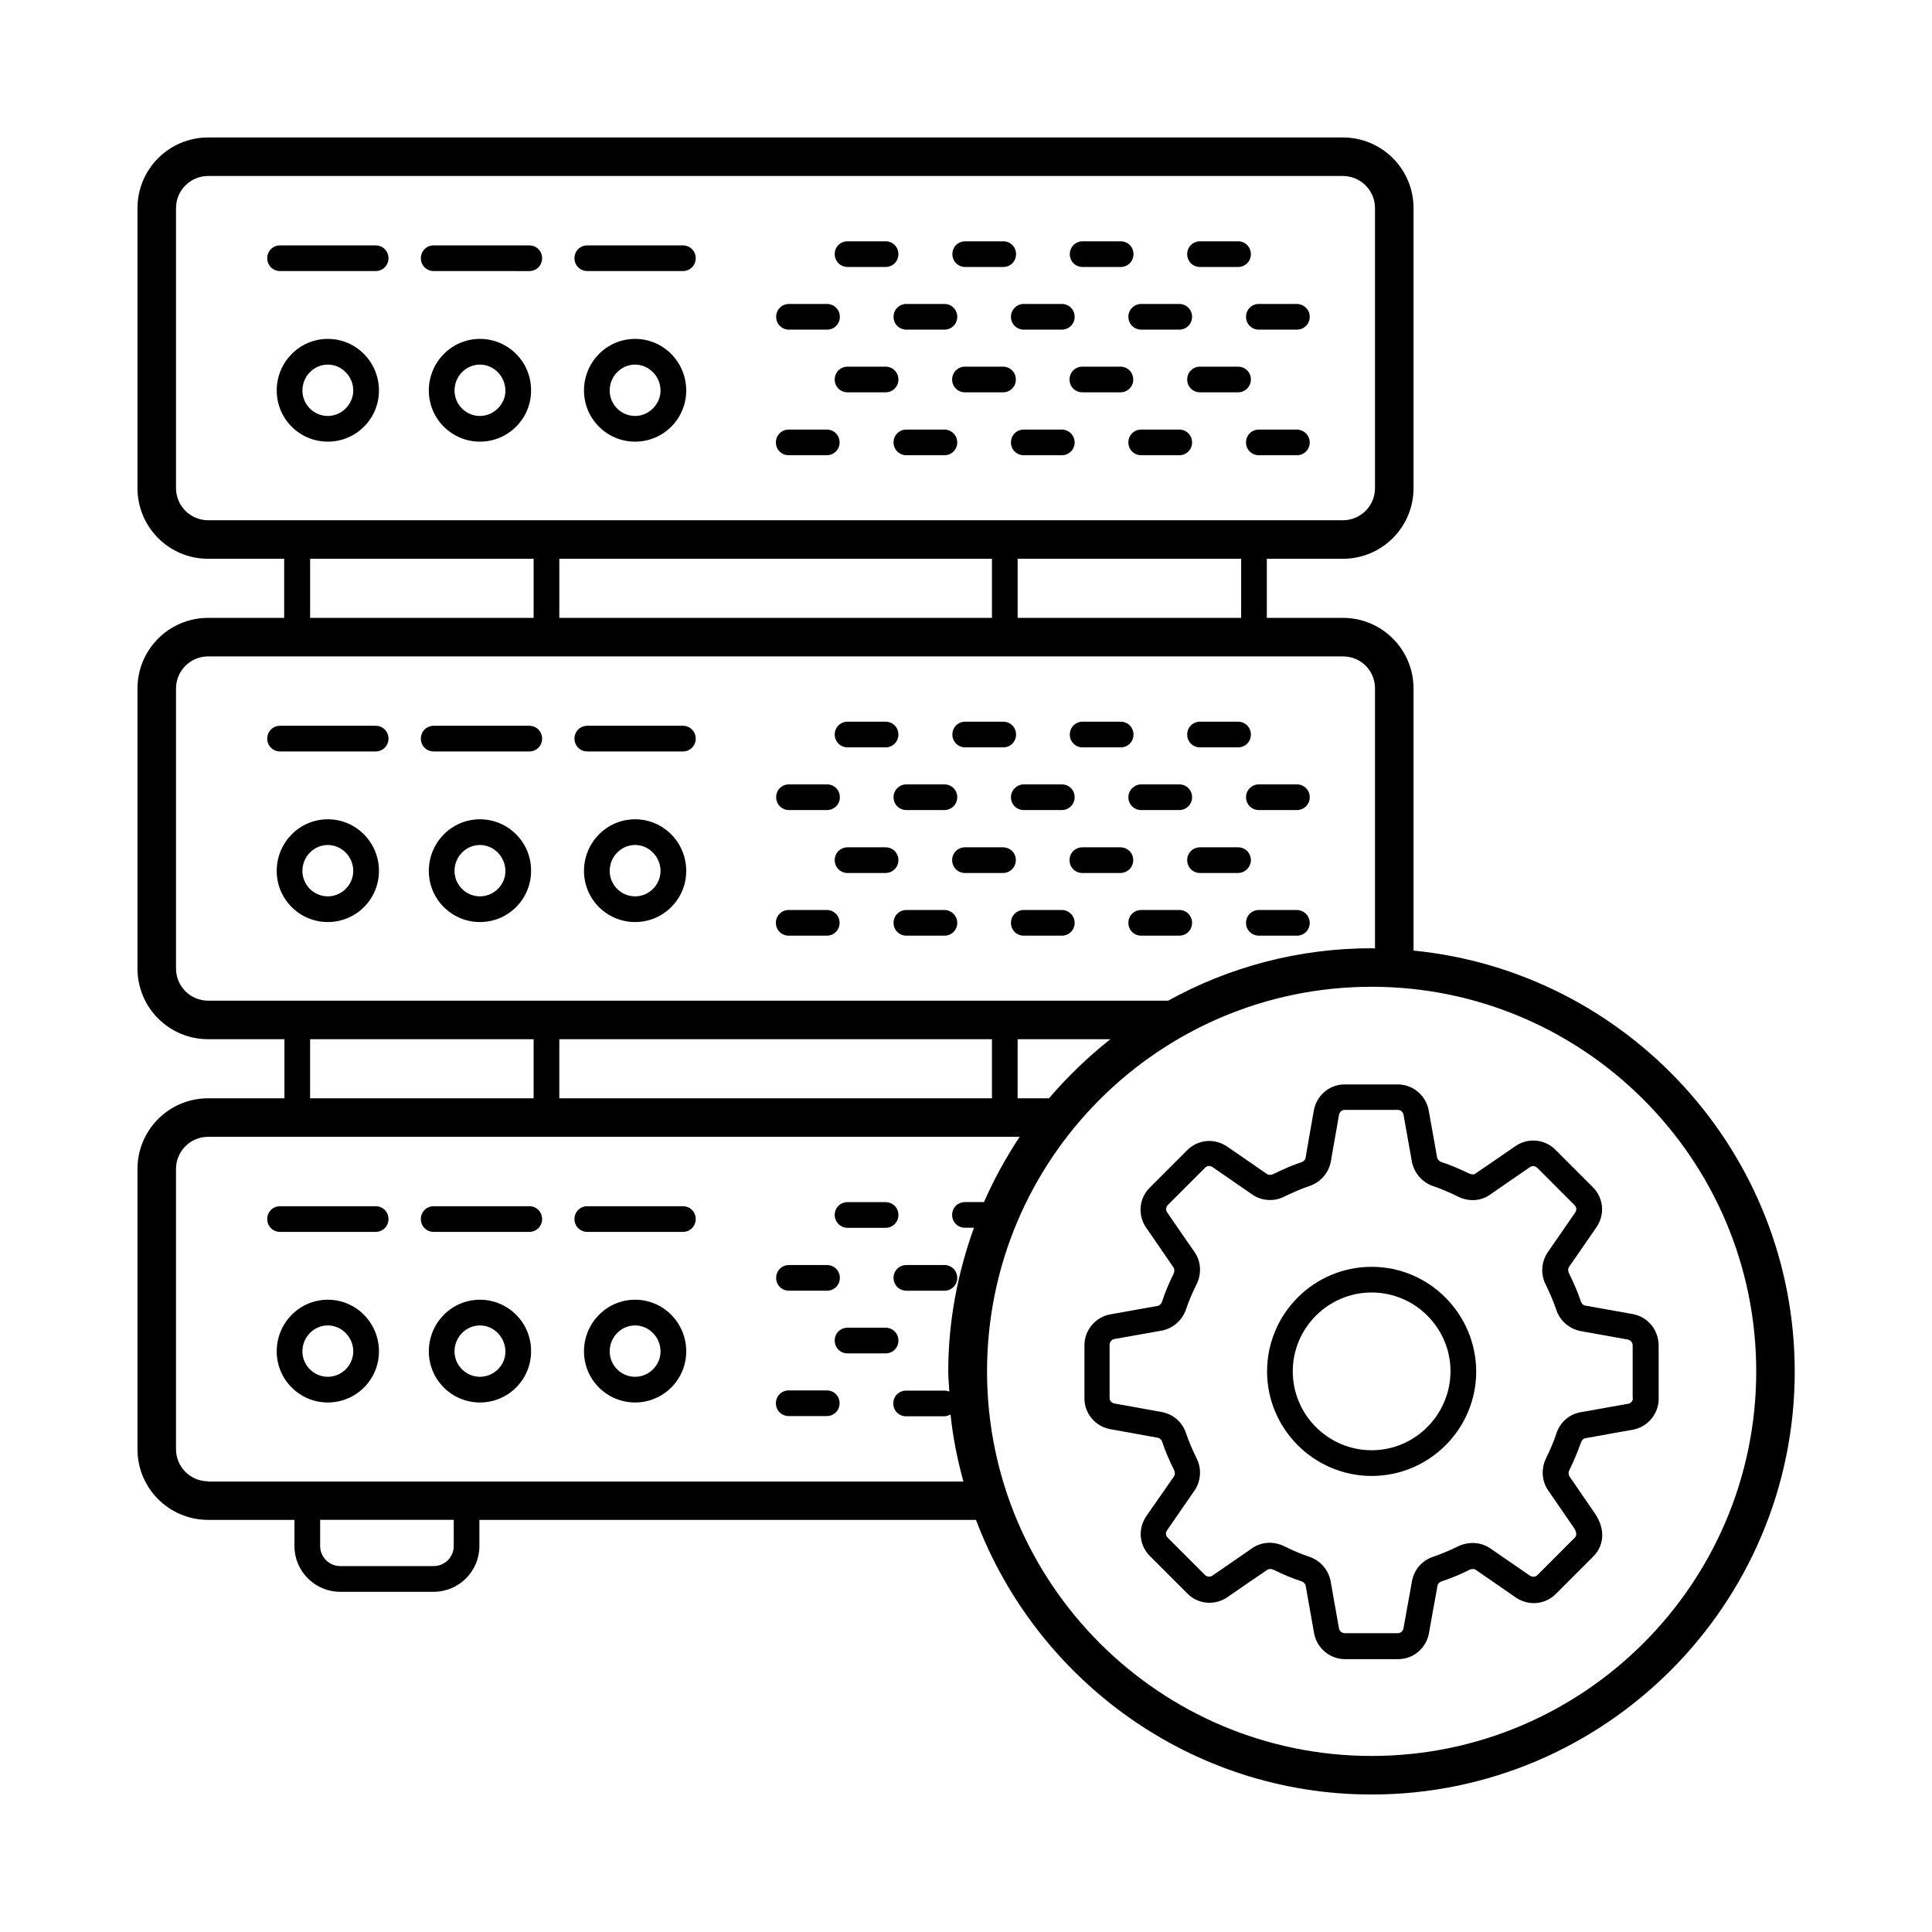 <?xml version="1.0" encoding="UTF-8"?>
<!-- Uploaded to: SVG Find, www.svgfind.com, Generator: SVG Find Mixer Tools -->
<svg fill="#000000" width="800px" height="800px" version="1.1" viewBox="144 144 512 512" xmlns="http://www.w3.org/2000/svg">
 <g>
  <path d="m368.61 214.75h10.078c1.906 0 3.402-1.496 3.402-3.402s-1.496-3.402-3.402-3.402h-10.078c-1.906 0-3.402 1.496-3.402 3.402-0.004 1.906 1.562 3.402 3.402 3.402z"/>
  <path d="m399.79 214.75h10.078c1.906 0 3.402-1.496 3.402-3.402s-1.496-3.402-3.402-3.402h-10.078c-1.906 0-3.402 1.496-3.402 3.402s1.496 3.402 3.402 3.402z"/>
  <path d="m430.91 214.75h10.078c1.906 0 3.402-1.496 3.402-3.402s-1.496-3.402-3.402-3.402h-10.078c-1.906 0-3.402 1.496-3.402 3.402s1.496 3.402 3.402 3.402z"/>
  <path d="m462.02 214.75h10.078c1.906 0 3.402-1.496 3.402-3.402s-1.496-3.402-3.402-3.402h-10.078c-1.906 0-3.402 1.496-3.402 3.402-0.004 1.906 1.496 3.402 3.402 3.402z"/>
  <path d="m353.09 231.36h10.078c1.906 0 3.402-1.496 3.402-3.402s-1.496-3.402-3.402-3.402h-10.078c-1.906 0-3.402 1.496-3.402 3.402 0 1.902 1.496 3.402 3.402 3.402z"/>
  <path d="m380.8 227.95c0 1.906 1.496 3.402 3.402 3.402h10.078c1.906 0 3.402-1.496 3.402-3.402s-1.496-3.402-3.402-3.402h-10.078c-1.906 0-3.402 1.496-3.402 3.402z"/>
  <path d="m411.91 227.95c0 1.906 1.496 3.402 3.402 3.402h10.078c1.906 0 3.402-1.496 3.402-3.402s-1.496-3.402-3.402-3.402h-10.078c-1.836 0-3.402 1.496-3.402 3.402z"/>
  <path d="m443.03 227.95c0 1.906 1.496 3.402 3.402 3.402h10.078c1.906 0 3.402-1.496 3.402-3.402s-1.496-3.402-3.402-3.402h-10.078c-1.836 0-3.402 1.496-3.402 3.402z"/>
  <path d="m487.62 224.55h-10.008c-1.906 0-3.402 1.496-3.402 3.402s1.496 3.402 3.402 3.402h10.078c1.906 0 3.402-1.496 3.402-3.402s-1.566-3.402-3.473-3.402z"/>
  <path d="m382.09 244.57c0-1.906-1.496-3.402-3.402-3.402h-10.078c-1.906 0-3.402 1.496-3.402 3.402s1.496 3.402 3.402 3.402h10.078c1.902 0 3.402-1.496 3.402-3.402z"/>
  <path d="m413.21 244.57c0-1.906-1.496-3.402-3.402-3.402h-10.078c-1.906 0-3.402 1.496-3.402 3.402s1.496 3.402 3.402 3.402h10.078c1.902 0 3.402-1.496 3.402-3.402z"/>
  <path d="m444.32 244.57c0-1.906-1.496-3.402-3.402-3.402h-10.078c-1.906 0-3.402 1.496-3.402 3.402s1.496 3.402 3.402 3.402h10.078c1.906 0 3.402-1.496 3.402-3.402z"/>
  <path d="m475.5 244.57c0-1.906-1.496-3.402-3.402-3.402h-10.078c-1.906 0-3.402 1.496-3.402 3.402s1.496 3.402 3.402 3.402h10.078c1.84 0 3.402-1.496 3.402-3.402z"/>
  <path d="m363.1 257.84h-10.078c-1.906 0-3.402 1.496-3.402 3.402s1.496 3.402 3.402 3.402h10.078c1.906 0 3.402-1.496 3.402-3.402 0.004-1.906-1.496-3.402-3.402-3.402z"/>
  <path d="m394.28 257.84h-10.078c-1.906 0-3.402 1.496-3.402 3.402s1.496 3.402 3.402 3.402h10.078c1.906 0 3.402-1.496 3.402-3.402s-1.566-3.402-3.402-3.402z"/>
  <path d="m425.39 257.84h-10.078c-1.906 0-3.402 1.496-3.402 3.402s1.496 3.402 3.402 3.402h10.078c1.906 0 3.402-1.496 3.402-3.402s-1.566-3.402-3.402-3.402z"/>
  <path d="m456.51 257.84h-10.078c-1.906 0-3.402 1.496-3.402 3.402s1.496 3.402 3.402 3.402h10.078c1.906 0 3.402-1.496 3.402-3.402s-1.496-3.402-3.402-3.402z"/>
  <path d="m487.62 257.84h-10.008c-1.906 0-3.402 1.496-3.402 3.402s1.496 3.402 3.402 3.402h10.078c1.906 0 3.402-1.496 3.402-3.402s-1.566-3.402-3.473-3.402z"/>
  <path d="m230.88 233.81c-7.488 0-13.547 6.129-13.547 13.684 0 7.488 6.059 13.547 13.547 13.547 7.488 0 13.547-6.059 13.547-13.547 0-7.555-6.059-13.684-13.547-13.684zm0 20.426c-3.746 0-6.738-3.062-6.738-6.738 0-3.812 3.062-6.875 6.738-6.875 3.676 0 6.738 3.133 6.738 6.875 0 3.606-3.062 6.738-6.738 6.738z"/>
  <path d="m271.19 233.81c-7.488 0-13.547 6.129-13.547 13.684 0 7.488 6.059 13.547 13.547 13.547s13.547-6.059 13.547-13.547c0.07-7.555-6.059-13.684-13.547-13.684zm0 20.426c-3.746 0-6.738-3.062-6.738-6.738 0-3.812 3.062-6.875 6.738-6.875s6.738 3.133 6.738 6.875c0.07 3.606-3.062 6.738-6.738 6.738z"/>
  <path d="m312.31 233.81c-7.488 0-13.547 6.129-13.547 13.684 0 7.488 6.059 13.547 13.547 13.547 7.488 0 13.547-6.059 13.547-13.547 0-7.555-6.059-13.684-13.547-13.684zm0 20.426c-3.746 0-6.738-3.062-6.738-6.738 0-3.812 3.062-6.875 6.738-6.875 3.676 0 6.738 3.133 6.738 6.875 0 3.606-3.062 6.738-6.738 6.738z"/>
  <path d="m243.55 209.03h-25.328c-1.906 0-3.402 1.496-3.402 3.402s1.496 3.402 3.402 3.402h25.328c1.906 0 3.402-1.496 3.402-3.402s-1.496-3.402-3.402-3.402z"/>
  <path d="m284.26 209.03h-25.328c-1.906 0-3.402 1.496-3.402 3.402s1.496 3.402 3.402 3.402l25.328 0.004c1.906 0 3.402-1.496 3.402-3.402 0.004-1.91-1.496-3.406-3.402-3.406z"/>
  <path d="m324.97 209.03h-25.328c-1.906 0-3.402 1.496-3.402 3.402s1.496 3.402 3.402 3.402h25.328c1.906 0 3.402-1.496 3.402-3.402s-1.496-3.402-3.402-3.402z"/>
  <path d="m368.61 342.06h10.078c1.906 0 3.402-1.496 3.402-3.402s-1.496-3.402-3.402-3.402h-10.078c-1.906 0-3.402 1.496-3.402 3.402-0.004 1.906 1.562 3.402 3.402 3.402z"/>
  <path d="m399.79 342.06h10.078c1.906 0 3.402-1.496 3.402-3.402s-1.496-3.402-3.402-3.402h-10.078c-1.906 0-3.402 1.496-3.402 3.402s1.496 3.402 3.402 3.402z"/>
  <path d="m430.91 342.06h10.078c1.906 0 3.402-1.496 3.402-3.402s-1.496-3.402-3.402-3.402h-10.078c-1.906 0-3.402 1.496-3.402 3.402s1.496 3.402 3.402 3.402z"/>
  <path d="m462.02 342.06h10.078c1.906 0 3.402-1.496 3.402-3.402s-1.496-3.402-3.402-3.402h-10.078c-1.906 0-3.402 1.496-3.402 3.402-0.004 1.906 1.496 3.402 3.402 3.402z"/>
  <path d="m353.09 358.67h10.078c1.906 0 3.402-1.496 3.402-3.402s-1.496-3.402-3.402-3.402h-10.078c-1.906 0-3.402 1.496-3.402 3.402s1.496 3.402 3.402 3.402z"/>
  <path d="m380.8 355.27c0 1.906 1.496 3.402 3.402 3.402h10.078c1.906 0 3.402-1.496 3.402-3.402s-1.496-3.402-3.402-3.402h-10.078c-1.906-0.004-3.402 1.562-3.402 3.402z"/>
  <path d="m411.91 355.27c0 1.906 1.496 3.402 3.402 3.402h10.078c1.906 0 3.402-1.496 3.402-3.402s-1.496-3.402-3.402-3.402h-10.078c-1.836-0.004-3.402 1.562-3.402 3.402z"/>
  <path d="m443.03 355.27c0 1.906 1.496 3.402 3.402 3.402h10.078c1.906 0 3.402-1.496 3.402-3.402s-1.496-3.402-3.402-3.402h-10.078c-1.836-0.004-3.402 1.562-3.402 3.402z"/>
  <path d="m474.21 355.27c0 1.906 1.496 3.402 3.402 3.402h10.078c1.906 0 3.402-1.496 3.402-3.402s-1.496-3.402-3.402-3.402l-10.074-0.004c-1.906 0-3.406 1.566-3.406 3.406z"/>
  <path d="m382.09 371.95c0-1.906-1.496-3.402-3.402-3.402h-10.078c-1.906 0-3.402 1.496-3.402 3.402s1.496 3.402 3.402 3.402h10.078c1.902 0 3.402-1.566 3.402-3.402z"/>
  <path d="m413.21 371.95c0-1.906-1.496-3.402-3.402-3.402h-10.078c-1.906 0-3.402 1.496-3.402 3.402s1.496 3.402 3.402 3.402h10.078c1.902 0 3.402-1.566 3.402-3.402z"/>
  <path d="m444.32 371.95c0-1.906-1.496-3.402-3.402-3.402h-10.078c-1.906 0-3.402 1.496-3.402 3.402s1.496 3.402 3.402 3.402h10.078c1.906 0 3.402-1.566 3.402-3.402z"/>
  <path d="m475.5 371.95c0-1.906-1.496-3.402-3.402-3.402h-10.078c-1.906 0-3.402 1.496-3.402 3.402s1.496 3.402 3.402 3.402h10.078c1.84 0 3.402-1.566 3.402-3.402z"/>
  <path d="m363.1 385.16h-10.078c-1.906 0-3.402 1.496-3.402 3.402s1.496 3.402 3.402 3.402h10.078c1.906 0 3.402-1.496 3.402-3.402 0.004-1.902-1.496-3.402-3.402-3.402z"/>
  <path d="m394.28 385.16h-10.078c-1.906 0-3.402 1.496-3.402 3.402s1.496 3.402 3.402 3.402h10.078c1.906 0 3.402-1.496 3.402-3.402 0-1.902-1.566-3.402-3.402-3.402z"/>
  <path d="m425.39 385.16h-10.078c-1.906 0-3.402 1.496-3.402 3.402s1.496 3.402 3.402 3.402h10.078c1.906 0 3.402-1.496 3.402-3.402 0-1.902-1.566-3.402-3.402-3.402z"/>
  <path d="m456.51 391.96c1.906 0 3.402-1.496 3.402-3.402s-1.496-3.402-3.402-3.402h-10.078c-1.906 0-3.402 1.496-3.402 3.402s1.496 3.402 3.402 3.402z"/>
  <path d="m487.62 385.16h-10.008c-1.906 0-3.402 1.496-3.402 3.402s1.496 3.402 3.402 3.402h10.078c1.906 0 3.402-1.496 3.402-3.402 0-1.902-1.566-3.402-3.473-3.402z"/>
  <path d="m230.88 361.12c-7.488 0-13.547 6.129-13.547 13.684 0 7.488 6.059 13.547 13.547 13.547 7.488 0 13.547-6.059 13.547-13.547 0-7.559-6.059-13.684-13.547-13.684zm0 20.422c-3.746 0-6.738-3.062-6.738-6.738 0-3.812 3.062-6.875 6.738-6.875 3.676 0 6.738 3.133 6.738 6.875 0 3.676-3.062 6.738-6.738 6.738z"/>
  <path d="m271.19 361.12c-7.488 0-13.547 6.129-13.547 13.684 0 7.488 6.059 13.547 13.547 13.547s13.547-6.059 13.547-13.547c0.07-7.559-6.059-13.684-13.547-13.684zm0 20.422c-3.746 0-6.738-3.062-6.738-6.738 0-3.812 3.062-6.875 6.738-6.875s6.738 3.133 6.738 6.875c0.07 3.676-3.062 6.738-6.738 6.738z"/>
  <path d="m312.31 361.12c-7.488 0-13.547 6.129-13.547 13.684 0 7.488 6.059 13.547 13.547 13.547 7.488 0 13.547-6.059 13.547-13.547 0-7.559-6.059-13.684-13.547-13.684zm0 20.422c-3.746 0-6.738-3.062-6.738-6.738 0-3.812 3.062-6.875 6.738-6.875 3.676 0 6.738 3.133 6.738 6.875 0 3.676-3.062 6.738-6.738 6.738z"/>
  <path d="m243.55 336.34h-25.328c-1.906 0-3.402 1.496-3.402 3.402s1.496 3.402 3.402 3.402h25.328c1.906 0 3.402-1.496 3.402-3.402 0-1.902-1.496-3.402-3.402-3.402z"/>
  <path d="m284.26 336.34h-25.328c-1.906 0-3.402 1.496-3.402 3.402s1.496 3.402 3.402 3.402l25.328 0.004c1.906 0 3.402-1.496 3.402-3.402 0.004-1.906-1.496-3.406-3.402-3.406z"/>
  <path d="m324.97 336.34h-25.328c-1.906 0-3.402 1.496-3.402 3.402s1.496 3.402 3.402 3.402h25.328c1.906 0 3.402-1.496 3.402-3.402 0-1.902-1.496-3.402-3.402-3.402z"/>
  <path d="m368.61 469.38h10.078c1.906 0 3.402-1.496 3.402-3.402s-1.496-3.402-3.402-3.402h-10.078c-1.906 0-3.402 1.496-3.402 3.402-0.004 1.902 1.562 3.402 3.402 3.402z"/>
  <path d="m353.09 486.05h10.078c1.906 0 3.402-1.496 3.402-3.402s-1.496-3.402-3.402-3.402h-10.078c-1.906 0-3.402 1.496-3.402 3.402s1.496 3.402 3.402 3.402z"/>
  <path d="m380.8 482.65c0 1.906 1.496 3.402 3.402 3.402h10.078c1.906 0 3.402-1.496 3.402-3.402s-1.496-3.402-3.402-3.402h-10.078c-1.906-0.004-3.402 1.496-3.402 3.402z"/>
  <path d="m382.09 499.26c0-1.906-1.496-3.402-3.402-3.402h-10.078c-1.906 0-3.402 1.496-3.402 3.402s1.496 3.402 3.402 3.402h10.078c1.902 0.004 3.402-1.496 3.402-3.402z"/>
  <path d="m363.1 512.47h-10.078c-1.906 0-3.402 1.496-3.402 3.402s1.496 3.402 3.402 3.402h10.078c1.906 0 3.402-1.496 3.402-3.402 0.004-1.902-1.496-3.402-3.402-3.402z"/>
  <path d="m230.88 488.44c-7.488 0-13.547 6.129-13.547 13.684 0 7.488 6.059 13.547 13.547 13.547 7.488 0 13.547-6.059 13.547-13.547 0-7.555-6.059-13.684-13.547-13.684zm0 20.426c-3.746 0-6.738-3.062-6.738-6.738 0-3.812 3.062-6.875 6.738-6.875 3.676 0 6.738 3.133 6.738 6.875 0 3.672-3.062 6.738-6.738 6.738z"/>
  <path d="m271.19 488.44c-7.488 0-13.547 6.129-13.547 13.684 0 7.488 6.059 13.547 13.547 13.547s13.547-6.059 13.547-13.547c0.07-7.555-6.059-13.684-13.547-13.684zm0 20.426c-3.746 0-6.738-3.062-6.738-6.738 0-3.812 3.062-6.875 6.738-6.875s6.738 3.133 6.738 6.875c0.07 3.672-3.062 6.738-6.738 6.738z"/>
  <path d="m312.31 488.44c-7.488 0-13.547 6.129-13.547 13.684 0 7.488 6.059 13.547 13.547 13.547 7.488 0 13.547-6.059 13.547-13.547 0-7.555-6.059-13.684-13.547-13.684zm0 20.426c-3.746 0-6.738-3.062-6.738-6.738 0-3.812 3.062-6.875 6.738-6.875 3.676 0 6.738 3.133 6.738 6.875 0 3.672-3.062 6.738-6.738 6.738z"/>
  <path d="m243.55 463.66h-25.328c-1.906 0-3.402 1.496-3.402 3.402s1.496 3.402 3.402 3.402h25.328c1.906 0 3.402-1.496 3.402-3.402s-1.496-3.402-3.402-3.402z"/>
  <path d="m284.26 463.66h-25.328c-1.906 0-3.402 1.496-3.402 3.402s1.496 3.402 3.402 3.402l25.328 0.004c1.906 0 3.402-1.496 3.402-3.402 0.004-1.91-1.496-3.406-3.402-3.406z"/>
  <path d="m324.97 463.66h-25.328c-1.906 0-3.402 1.496-3.402 3.402s1.496 3.402 3.402 3.402h25.328c1.906 0 3.402-1.496 3.402-3.402s-1.496-3.402-3.402-3.402z"/>
  <path d="m518.6 395.91v-69.445c0-10.348-8.375-18.723-18.723-18.723h-20.152v-15.66h20.152c10.348 0 18.723-8.375 18.723-18.723v-74.207c0-10.348-8.375-18.723-18.723-18.723h-300.72c-10.348 0-18.723 8.375-18.723 18.723v74.211c0 10.348 8.375 18.723 18.723 18.723h20.152v15.66l-20.152-0.004c-10.348 0-18.723 8.375-18.723 18.723v74.211c0 10.348 8.375 18.723 18.723 18.723h20.219v15.66h-20.219c-10.348 0-18.723 8.375-18.723 18.723v74.277c0 10.348 8.375 18.723 18.723 18.723h22.875v6.945c0 6.672 5.445 12.117 12.117 12.117h24.781c6.672 0 12.117-5.445 12.117-12.117v-6.945h131.6c16 42.414 56.918 72.781 104.85 72.781 61.82 0 112.13-50.312 112.13-112.13-0.066-58.074-44.453-105.94-101.03-111.52zm-45.684-88.168h-59.23v-15.66h59.23zm-66.039-15.656v15.66l-114.65-0.004v-15.66zm-216.23-18.723v-74.211c0-4.699 3.812-8.512 8.512-8.512h300.72c4.699 0 8.512 3.812 8.512 8.512v74.211c0 4.699-3.812 8.512-8.512 8.512l-300.72-0.004c-4.699 0-8.512-3.812-8.512-8.508zm35.539 18.723h59.23v15.66h-59.23zm-35.539 108.59v-74.211c0-4.699 3.812-8.512 8.512-8.512h300.72c4.766 0 8.512 3.746 8.512 8.512v68.898c-0.273 0-0.613-0.066-0.887-0.066-19.539 0-37.922 5.039-53.922 13.891h-254.42c-4.699 0-8.512-3.812-8.512-8.512zm231.34 34.383h-8.305v-15.66h24.578c-5.926 4.699-11.371 9.941-16.273 15.66zm-15.113-15.66v15.66h-114.65v-15.66zm-180.69 0h59.23v15.66h-59.23zm38.059 134.32c0 2.926-2.383 5.309-5.309 5.309h-24.781c-2.926 0-5.309-2.383-5.309-5.309v-6.945h35.402zm-65.086-17.156c-4.699 0-8.512-3.812-8.512-8.512v-74.273c0-4.699 3.812-8.512 8.512-8.512h215.07c-3.609 5.445-6.809 11.234-9.465 17.293h-5.039c-1.906 0-3.402 1.496-3.402 3.402s1.496 3.402 3.402 3.402h2.383c-4.289 11.914-6.809 24.715-6.809 38.059 0 1.84 0.203 3.539 0.273 5.379-0.41-0.203-0.887-0.273-1.363-0.273h-10.078c-1.906 0-3.402 1.496-3.402 3.402s1.496 3.402 3.402 3.402h10.078c0.613 0 1.156-0.203 1.703-0.477 0.613 6.129 1.84 12.051 3.402 17.77l-200.16 0.008zm308.34 72.781c-56.168 0-101.92-45.684-101.92-101.92s45.684-101.92 101.92-101.92c56.168 0 101.92 45.684 101.92 101.92s-45.75 101.92-101.92 101.92z"/>
  <path d="m576.74 492.25-12.594-2.246c-0.816-0.137-1.09-0.816-1.227-1.156-0.75-2.316-1.77-4.699-3.133-7.422-0.273-0.613-0.273-1.227 0-1.633l7.285-10.555c2.316-3.402 1.906-7.762-0.953-10.621l-9.941-9.941c-2.859-2.859-7.285-3.199-10.555-0.953-3.133 2.18-7.828 5.379-10.621 7.285-0.41 0.34-1.02 0.273-1.633 0-2.723-1.293-5.039-2.316-7.422-3.062-0.543-0.203-0.953-0.613-1.09-1.156l-2.246-12.594c-0.75-3.949-4.223-6.809-8.168-6.809h-14.094c-4.016 0-7.422 2.859-8.168 6.875-0.477 2.723-1.09 6.262-1.633 9.328l-0.543 3.199c-0.137 0.816-0.816 1.09-1.156 1.227-2.316 0.75-4.629 1.77-7.422 3.133-0.613 0.273-1.227 0.273-1.633 0l-10.555-7.285c-3.402-2.316-7.762-1.906-10.621 0.953l-9.941 9.941c-2.859 2.859-3.199 7.285-0.953 10.555 2.18 3.133 5.379 7.828 7.285 10.621 0.273 0.41 0.273 1.02 0 1.633-1.293 2.656-2.316 5.039-3.062 7.422-0.203 0.543-0.68 1.02-1.156 1.09l-12.594 2.246c-3.949 0.75-6.809 4.223-6.809 8.168v14.094c0 4.016 2.859 7.422 6.875 8.168 2.996 0.543 7.012 1.227 10.211 1.84l2.316 0.41c0.75 0.137 1.09 0.75 1.227 1.156 0.75 2.316 1.77 4.699 3.133 7.422 0.273 0.613 0.273 1.227 0 1.633l-7.352 10.555c-2.316 3.402-1.906 7.762 0.953 10.621l9.941 9.941c2.859 2.859 7.285 3.199 10.555 0.953 3.133-2.18 7.828-5.379 10.621-7.285 0.41-0.273 1.02-0.273 1.633 0 2.656 1.293 5.039 2.316 7.422 3.062 0.543 0.203 1.02 0.68 1.09 1.156l2.246 12.664c0.75 3.949 4.223 6.809 8.168 6.809h14.094c4.016 0 7.422-2.859 8.168-6.875 0.543-2.996 1.227-7.012 1.84-10.211l0.41-2.316c0.137-0.75 0.75-1.09 1.156-1.227 2.449-0.816 4.969-1.84 7.352-3.062 0.477-0.203 1.156-0.34 1.703 0.066l10.555 7.285c3.402 2.316 7.762 1.906 10.621-0.953l9.941-9.941c2.383-2.383 3.676-6.672 0.273-11.574l-6.606-9.602c-0.34-0.543-0.273-1.227-0.066-1.633 1.227-2.449 2.246-4.969 3.133-7.422 0.137-0.34 0.41-0.953 1.156-1.09l2.316-0.41c3.199-0.613 7.285-1.293 10.281-1.84 3.949-0.75 6.809-4.223 6.809-8.168v-14.094c-0.02-4.223-2.879-7.625-6.824-8.375zm0 22.262c0 0.75-0.543 1.363-1.227 1.496-2.996 0.543-7.082 1.227-10.281 1.84l-2.383 0.41c-3.062 0.543-5.445 2.723-6.398 5.652-0.68 2.109-1.633 4.289-2.723 6.535-1.363 2.793-1.156 6.059 0.543 8.512l6.606 9.602c0.953 1.293 1.09 2.316 0.477 2.926l-9.941 9.941c-0.543 0.543-1.363 0.543-1.973 0.137l-10.484-7.215c-2.449-1.703-5.719-1.906-8.578-0.543-2.18 1.09-4.356 1.973-6.469 2.723-2.996 0.953-5.106 3.336-5.719 6.469l-0.41 2.316c-0.613 3.199-1.293 7.285-1.84 10.211-0.137 0.75-0.816 1.293-1.496 1.293h-14.094c-0.68 0-1.363-0.543-1.496-1.227l-2.246-12.664c-0.613-2.996-2.793-5.445-5.719-6.398-2.043-0.68-4.152-1.566-6.469-2.723-1.227-0.613-2.586-0.953-3.949-0.953-1.633 0-3.269 0.477-4.629 1.43-2.793 1.973-7.422 5.106-10.555 7.285-0.613 0.41-1.363 0.34-1.906-0.137l-9.941-9.941c-0.543-0.543-0.613-1.293-0.137-1.973l7.285-10.555c1.703-2.519 1.906-5.856 0.477-8.578-1.156-2.383-2.043-4.492-2.723-6.469-0.953-2.996-3.336-5.106-6.469-5.719l-2.316-0.41c-3.199-0.613-7.285-1.293-10.211-1.84-0.75-0.137-1.293-0.75-1.293-1.496v-14.094c0-0.68 0.543-1.363 1.227-1.496l12.664-2.246c2.996-0.613 5.445-2.793 6.398-5.719 0.68-2.043 1.566-4.152 2.723-6.469 1.43-2.793 1.227-6.129-0.477-8.578-1.973-2.793-5.106-7.422-7.285-10.555-0.41-0.613-0.34-1.363 0.137-1.906l9.941-9.941c0.543-0.543 1.293-0.613 1.973-0.137l10.555 7.285c2.519 1.703 5.785 1.906 8.512 0.477 2.449-1.156 4.492-2.043 6.469-2.723 2.996-0.953 5.176-3.402 5.785-6.469l0.543-3.199c0.543-3.062 1.227-6.672 1.633-9.258 0.137-0.75 0.816-1.293 1.496-1.293h14.094c0.68 0 1.363 0.543 1.496 1.227l2.246 12.594c0.613 2.996 2.793 5.445 5.652 6.398 2.043 0.68 4.086 1.566 6.469 2.723 2.793 1.43 6.129 1.293 8.578-0.477 2.793-1.973 7.422-5.106 10.555-7.285 0.613-0.41 1.363-0.34 1.906 0.137l9.941 9.941c0.543 0.543 0.613 1.293 0.137 1.973l-7.285 10.555c-1.703 2.519-1.906 5.856-0.477 8.578 1.156 2.383 2.043 4.492 2.723 6.469 0.953 2.996 3.402 5.176 6.469 5.785l12.527 2.246c0.75 0.137 1.293 0.816 1.293 1.496v14.023z"/>
  <path d="m507.5 479.72c-15.32 0-27.711 12.461-27.711 27.711s12.461 27.711 27.711 27.711 27.711-12.391 27.711-27.711c-0.07-15.25-12.461-27.711-27.711-27.711zm0 48.609c-11.508 0-20.902-9.395-20.902-20.902 0-11.508 9.395-20.902 20.902-20.902s20.902 9.395 20.902 20.902c-0.07 11.508-9.395 20.902-20.902 20.902z"/>
 </g>
</svg>